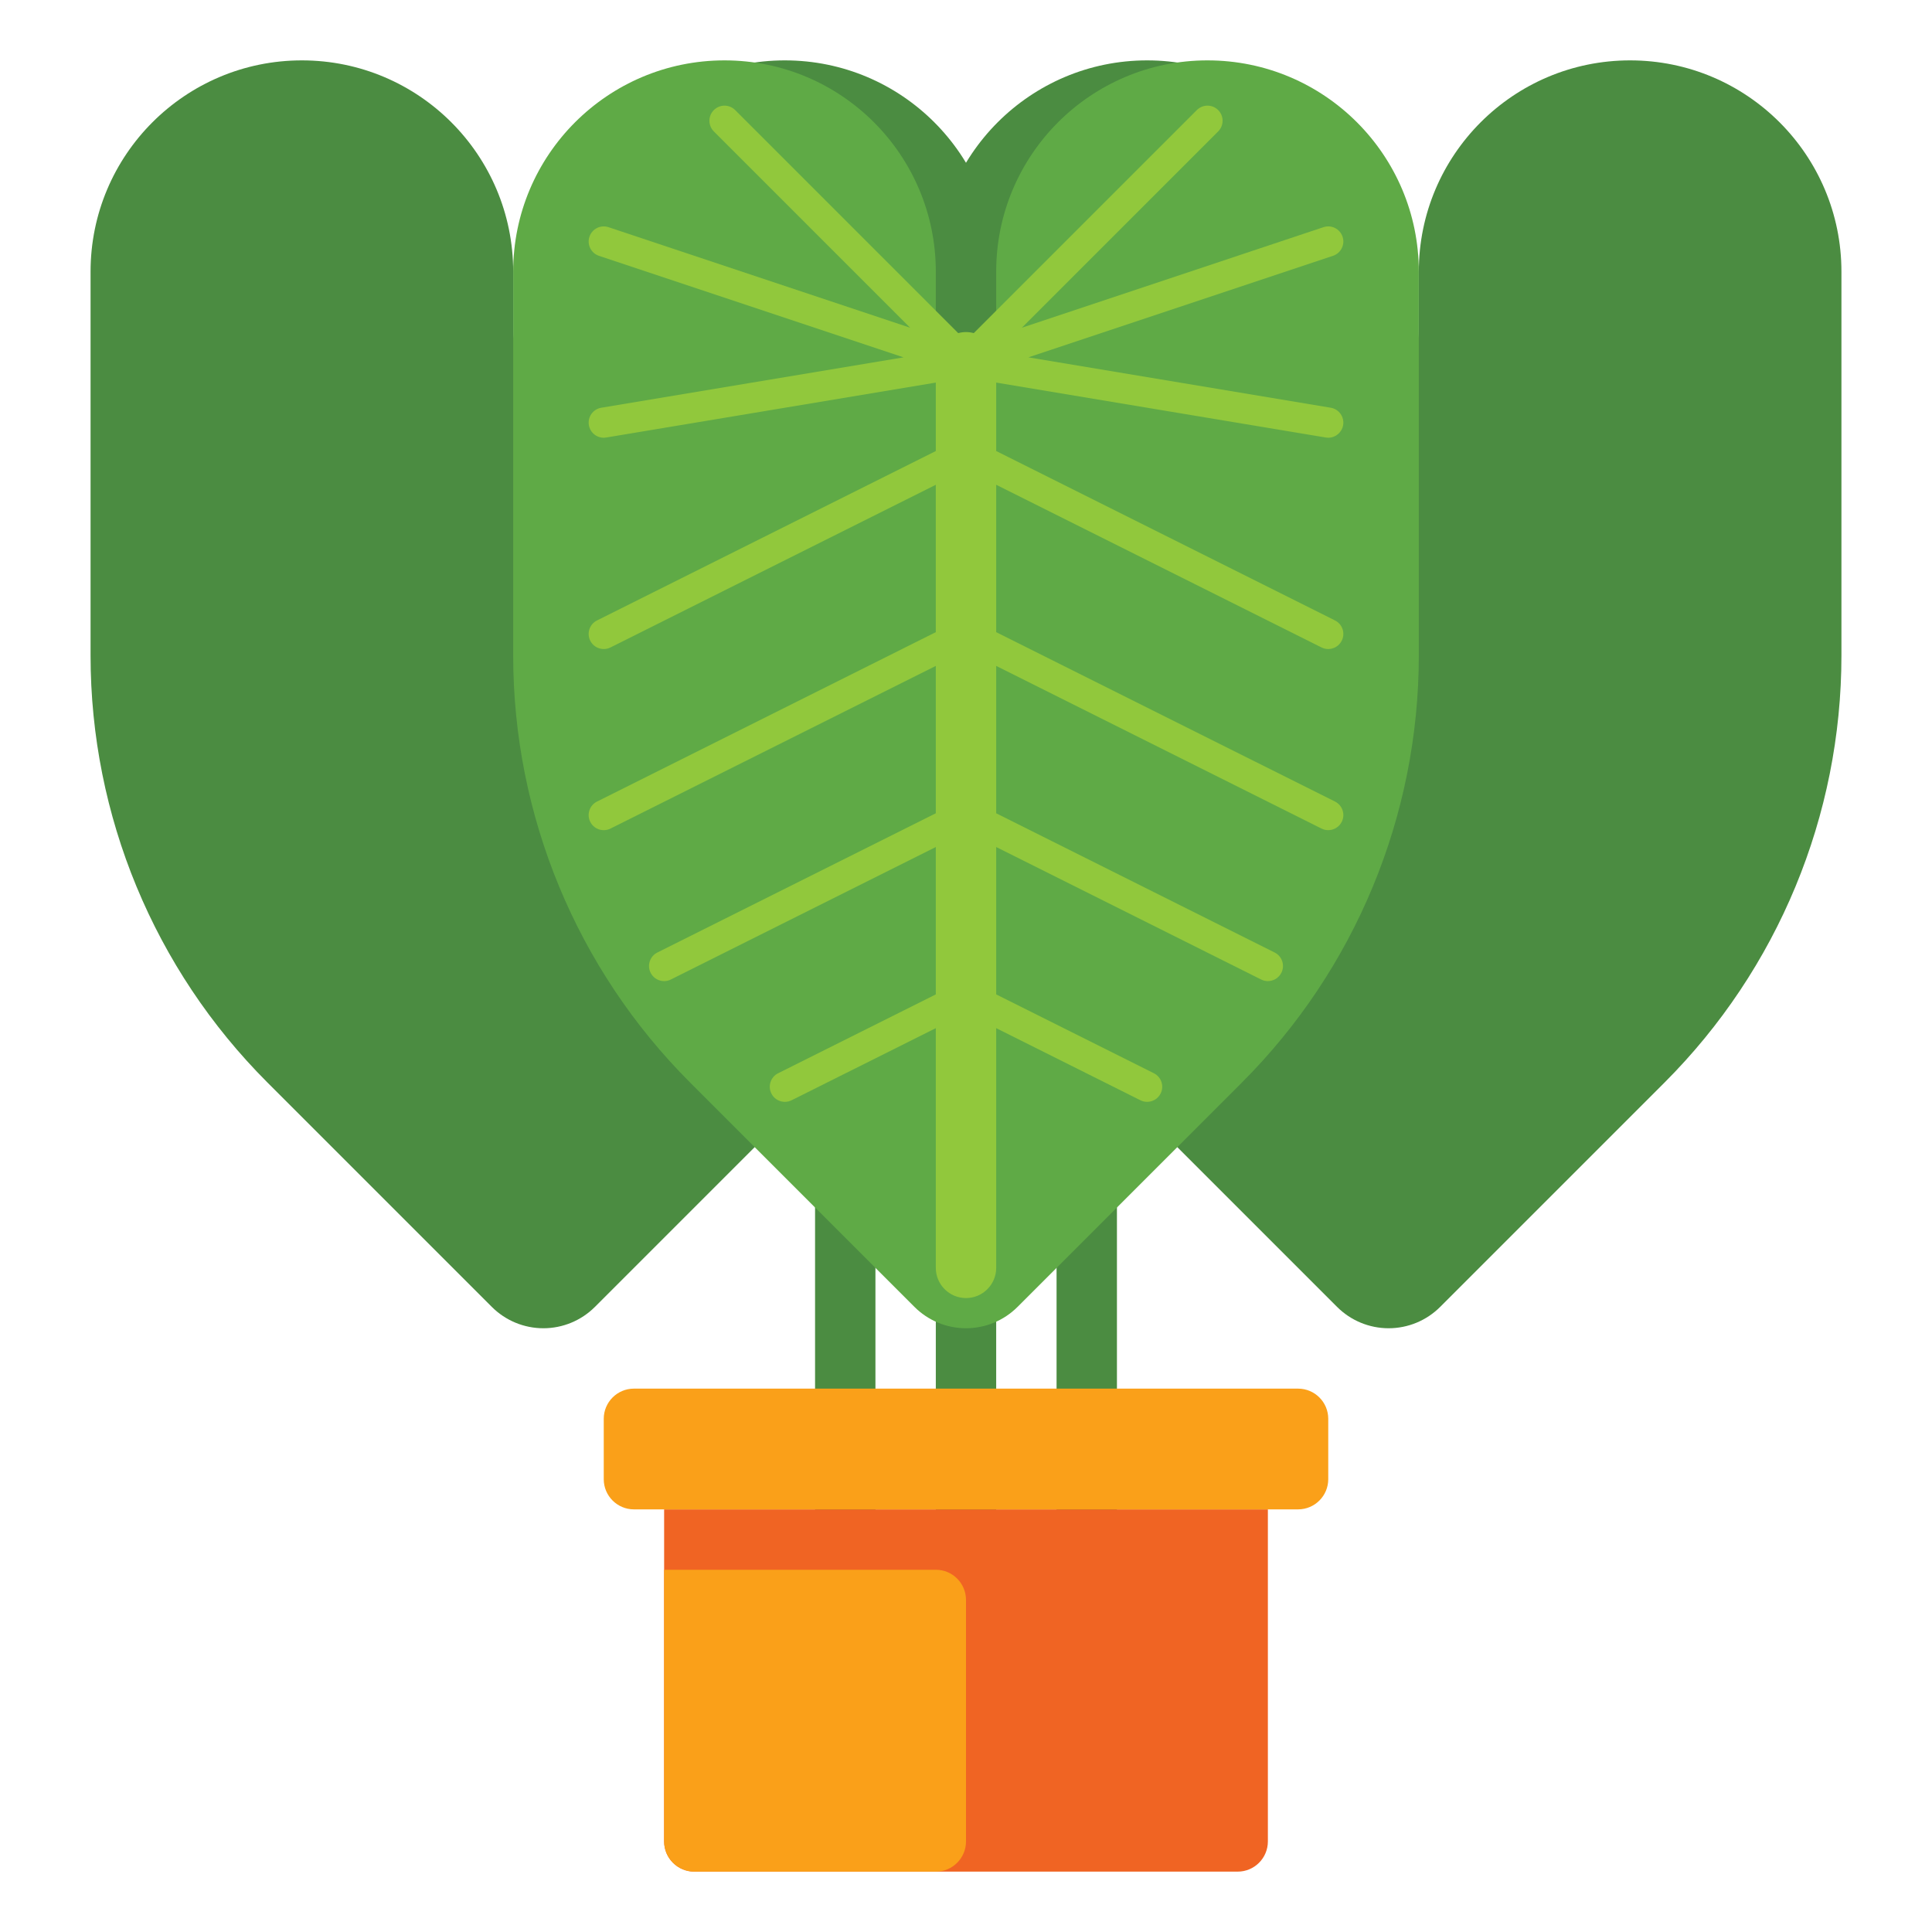 <svg id="Layer_1" height="512" viewBox="0 0 512 512" width="512"
    xmlns="http://www.w3.org/2000/svg">
    <g>
        <g>
            <path d="m208 16c-30.928 0-56 25.072-56 56v15.878c-.01 4.173-3.223 7.788-7.385 8.099-4.696.351-8.615-3.355-8.615-7.977v-16c0-30.928-25.072-56-56-56-30.928 0-56 25.072-56 56v101.726c0 42.435 16.857 83.132 46.863 113.138l59.48 59.479c3.622 3.622 8.535 5.657 13.657 5.657s10.035-2.035 13.657-5.657l59.48-59.479c30.006-30.007 46.863-70.704 46.863-113.138v-101.726c0-30.928-25.072-56-56-56z" fill="#4b8c41"/>
        </g>
        <g>
            <path d="m432 16c-30.928 0-56 25.072-56 56v15.878c-.01 4.173-3.223 7.788-7.385 8.099-4.696.351-8.615-3.355-8.615-7.977v-16c0-30.928-25.072-56-56-56-30.928 0-56 25.072-56 56v101.726c0 42.435 16.857 83.132 46.863 113.138l59.48 59.479c3.622 3.622 8.535 5.657 13.657 5.657s10.035-2.035 13.657-5.657l59.48-59.479c30.006-30.007 46.863-70.704 46.863-113.138v-101.726c0-30.928-25.072-56-56-56z" fill="#4b8c41"/>
        </g>
        <g>
            <path d="m256 408c-4.418 0-8-3.582-8-8v-128c0-4.418 3.582-8 8-8s8 3.582 8 8v128c0 4.418-3.582 8-8 8z" fill="#4b8c41"/>
        </g>
        <g>
            <path d="m224 408c-4.418 0-8-3.582-8-8v-128c0-4.418 3.582-8 8-8s8 3.582 8 8v128c0 4.418-3.582 8-8 8z" fill="#4b8c41"/>
        </g>
        <g>
            <path d="m288 408c-4.418 0-8-3.582-8-8v-128c0-4.418 3.582-8 8-8s8 3.582 8 8v128c0 4.418-3.582 8-8 8z" fill="#4b8c41"/>
        </g>
        <g>
            <g>
                <path d="m328 496h-144c-4.418 0-8-3.582-8-8v-88h160v88c0 4.418-3.582 8-8 8z" fill="#f06423"/>
            </g>
            <g>
                <path d="m344 368h-176c-4.418 0-8 3.582-8 8v16c0 4.418 3.582 8 8 8h176c4.418 0 8-3.582 8-8v-16c0-4.418-3.582-8-8-8z" fill="#faa019"/>
            </g>
            <g>
                <path d="m248 496h-64c-4.418 0-8-3.582-8-8v-72h72c4.418 0 8 3.582 8 8v64c0 4.418-3.582 8-8 8z" fill="#faa019"/>
            </g>
        </g>
        <g>
            <path d="m320 16c-30.928 0-56 25.072-56 56v15.878c-.01 4.173-3.223 7.788-7.385 8.099-4.696.351-8.615-3.355-8.615-7.977v-16c0-30.928-25.072-56-56-56-30.928 0-56 25.072-56 56v101.726c0 42.435 16.857 83.132 46.863 113.138l59.48 59.479c3.622 3.622 8.535 5.657 13.657 5.657s10.035-2.035 13.657-5.657l59.48-59.479c30.006-30.007 46.863-70.704 46.863-113.138v-101.726c0-30.928-25.072-56-56-56z" fill="#5faa46"/>
        </g>
        <path d="m350.211 171.578c.574.287 1.185.423 1.786.423 1.467 0 2.88-.811 3.581-2.212.987-1.977.187-4.379-1.789-5.367l-89.789-44.894v-18.141l87.343 14.558c.223.037.443.056.662.056 1.92 0 3.614-1.387 3.94-3.344.363-2.179-1.108-4.239-3.288-4.603l-80.114-13.353 80.722-26.907c2.096-.699 3.229-2.964 2.53-5.06-.699-2.098-2.971-3.229-5.06-2.53l-79.925 26.642 52.018-52.019c1.563-1.562 1.563-4.095 0-5.656-1.561-1.563-4.096-1.563-5.656 0l-59.108 59.106c-.659-.174-1.349-.277-2.064-.277s-1.405.103-2.064.278l-59.107-59.106c-1.563-1.563-4.095-1.563-5.657 0-1.562 1.562-1.562 4.095 0 5.656l52.018 52.019-79.924-26.642c-2.096-.696-4.36.434-5.06 2.53-.698 2.096.434 4.36 2.53 5.06l80.722 26.907-80.115 13.353c-2.179.363-3.651 2.424-3.288 4.603.363 2.18 2.42 3.653 4.604 3.288l87.341-14.558v18.141l-89.789 44.894c-1.976.988-2.776 3.391-1.789 5.367.988 1.976 3.39 2.776 5.367 1.789l86.211-43.107v39.057l-89.789 44.894c-1.976.988-2.776 3.391-1.789 5.367.988 1.976 3.39 2.777 5.367 1.789l86.211-43.107v39.057l-73.789 36.894c-1.976.988-2.777 3.391-1.789 5.367s3.391 2.776 5.367 1.789l70.211-35.107v39.057l-41.789 20.894c-1.976.988-2.777 3.391-1.789 5.367s3.391 2.776 5.367 1.789l38.211-19.107v63.528c0 4.418 3.582 8 8 8s8-3.582 8-8v-63.528l38.211 19.106c.574.287 1.185.423 1.786.423 1.467 0 2.88-.811 3.581-2.212.987-1.977.187-4.379-1.789-5.367l-41.789-20.894v-39.057l70.211 35.106c.574.287 1.185.423 1.786.423 1.467 0 2.88-.811 3.581-2.212.987-1.977.187-4.379-1.789-5.367l-73.789-36.893v-39.057l86.211 43.106c.574.287 1.185.423 1.786.423 1.467 0 2.88-.811 3.581-2.212.987-1.977.187-4.379-1.789-5.367l-89.789-44.893v-39.057z" fill="#91c83c"/>
    </g>
</svg>